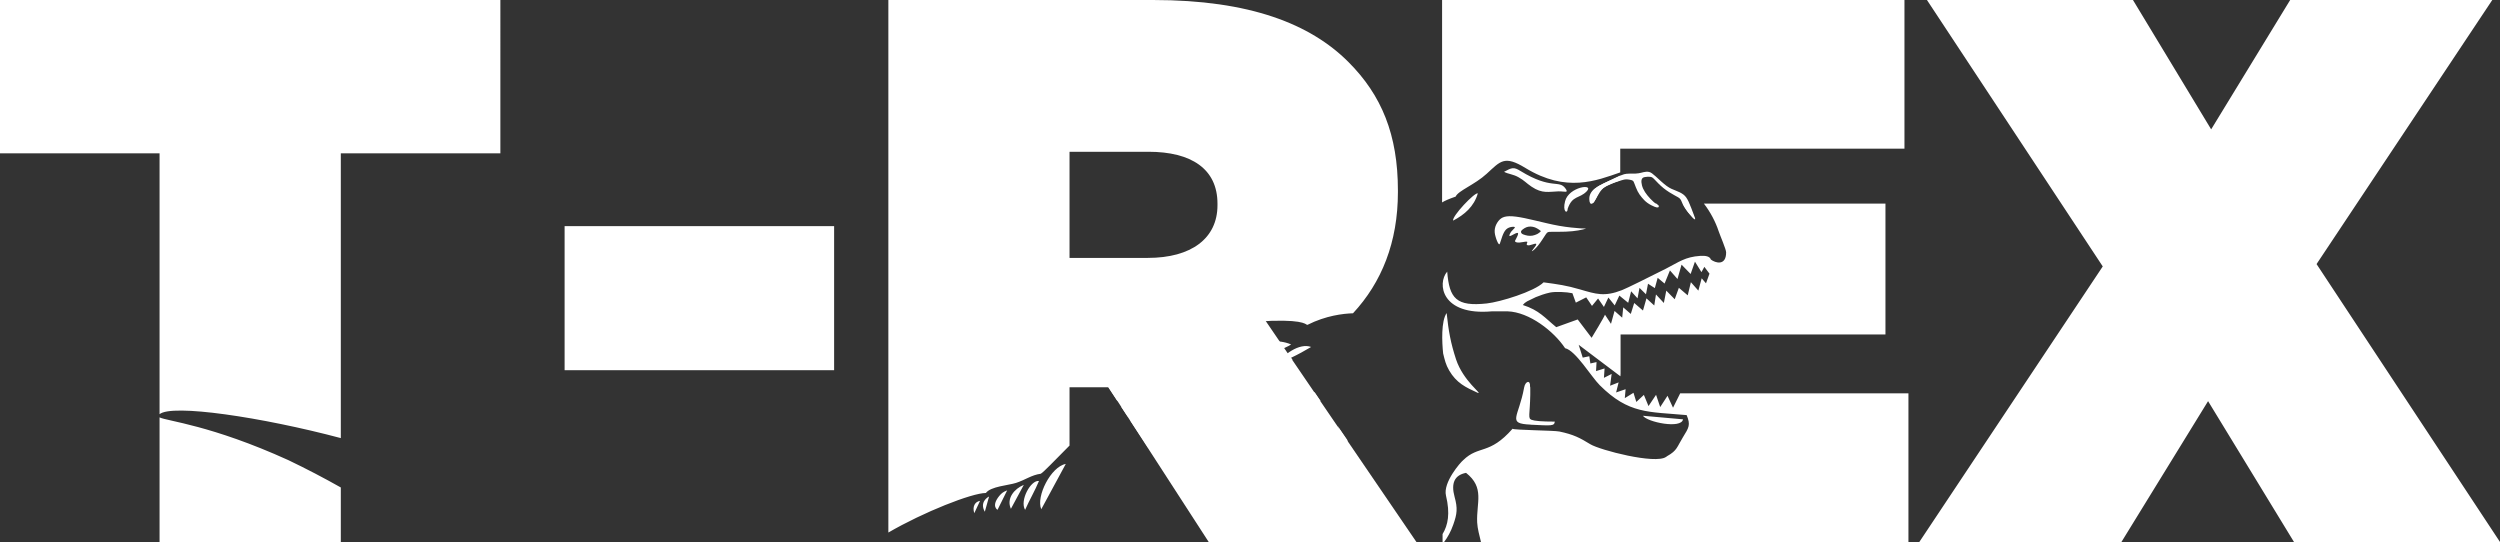 <?xml version="1.0" encoding="UTF-8"?>
<svg id="_Слой_1" data-name="Слой 1" xmlns="http://www.w3.org/2000/svg" viewBox="0 0 307.87 66.76">
  <rect x="0" y="0" width="307.87" height="66.76" fill="#333333" stroke="none"/>
  <defs>
    <style>
      .cls-1 {
        fill: #fff;
        fill-rule: evenodd;
        stroke-width: 0px;
      }
    </style>
  </defs>
  <path class="cls-1" d="M282.03,0l-9.73,15.93-9.63-15.93h-25.37l21.65,32.81-22.6,33.95h24.89l10.68-17.36,10.59,17.36h25.37l-22.6-34.24L306.92,0h-24.89ZM199.53,21.23v-2.92h35V0h-56.94v24.93c.32-.2.81-.42,1.67-.72.3-.72,2.35-1.46,3.82-2.81,1.71-1.56,2.17-2.31,4.78-.71,5.04,3.08,8.75,1.55,11.67.54ZM199.53,22.24v-.62c-.31.15-.63.33-.99.49-.59.28-1.54.64-2.01,1.04-.31.26-.51.47-.61.9-.06.28-.07.28,0,.56.31,1.36.67-1.12,1.93-1.73.46-.22,1.08-.48,1.68-.65ZM204,25.08h-.51c1.05.5.96.41.51,0ZM207.98,25.08h-.74c.44.89.99,1.53,1.43,1.76-.34-.79-.55-1.35-.69-1.76ZM177.59,66.76h.24c.45-.6.84-1.3,1.14-2.16.47-1.33.55-1.99.16-3.41-.46-1.68-.02-2.68,1.41-2.96,2.32,1.83,1.26,3.65,1.37,6.11.04.77.28,1.61.47,2.41h52.64v-18.31h-28.11l-.88,1.77-.68-1.47-.9,1.39-.51-1.51-.93,1.39-.57-1.38-.93.87-.35-1.13-1.07.66.1-1.1-1.17.4.31-1.24-1.05.41.19-1.45-.95.48.08-1.16-1.05.33.06-1.11-.76.17-.13-.89-.81.17-.5-1.58,5.14,3.88.02-.32v-4.83h32.62v-16.12h-22.36c.81,1.05,1.45,2.28,1.82,3.41.19.56.92,2.23.92,2.6,0,1.71-1.35,1.3-1.88.88-.13-.41-.69-.49-1.31-.45-1.88.13-2.6.75-4.25,1.59-2.08,1.05-4.82,2.41-5.39,2.63-2.15.84-3.18.49-5.17-.09-1.67-.49-2.7-.63-4.48-.87-1.15,1.14-5.36,2.42-7,2.6-3.74.4-4.61-.6-4.87-3.92-1.27,1.46-.72,5.45,5.51,4.89h1.93c2.66.09,5.69,2.44,7.08,4.54,1.31.29,3.21,3.51,4.27,4.56,3.58,3.57,5.99,3.25,10.7,3.68.5,1.22.29,1.51-.48,2.76-.71,1.15-.68,1.6-1.92,2.29l-.14.1c-1.33.93-8.13-.84-9.32-1.56-1.29-.79-2.06-1.2-3.82-1.57-.69-.14-5.67-.17-5.76-.34-2.87,3.27-4.15,1.99-6.08,3.87-.32.25-2.51,2.74-2.12,4.36.53,2.22.25,3.63-.42,4.74v.98ZM131.71,31.76v-13.07h9.73c5.25,0,8.49,2.1,8.49,6.39v.19c0,4.1-3.24,6.49-8.58,6.49h-9.63ZM159.17,44.32l-.18-.26c.86-.41,1.68-.86,2.47-1.33-1.41-.55-3.52.95-4.33,2.31-.54.91-1.07,2.11-1.17,3.22.5-.91,1.2-2.11,1.77-2.77.45-.5.9-.89,1.43-1.16ZM162.65,49.41l-.75-1.1c-.52,0-1.06.17-1.6.55l2.35.54ZM165.93,54.2l-1.2-1.75c1.1,2.47.19,3.4,1.31,4.21-.24-.68-.15-1.52-.11-2.46ZM152.42,66.76h.55c1.23-1.22,1.87-2.5,4.58-1.29,1.3.58,1.09.58,1.56,1.29h.22c-.21-1.05-.87-1.41-1.35-2.06.84,0,1.81.47,2.32.18-.52-.79-.84-.66-1.79-1.1.8-2.08.46-7.64,2.95-8.1,1.89.2,2.13,2.25,2.7,3.98,1.03,3.16-1.05,2.86-1.57,4.09.93-.31,1.54-1.19,2.61-1.42-.04,2.1-.98,2.43-2.51,3.28-.8.44-1.22.8-1.45,1.15h1.51c.87-.75,2.11-1.47,2.67-2.24,1.13-1.53.17-3.79.19-5.53-1.12-1.12-1.39-2.4-2.64-3.51-1.76-1.57-2.34-.07-3.67.71-.13,1.01-.69,1.83-.96,3.02-.62,2.75.43,3.22-1.21,4.17l-3.06,1.14c-.54,1.26-1.11,1.88-1.67,2.24ZM147.9,64.99l.27.41-.62-1.57-.06.03s-.03-1.25-.03-1.27c.29-1.2-.1-.54.79-1.26,0,4-.44,1.7-.34,3.66ZM138.08,50.1l.79,1.19c2.59-2.47,5.79-2.73,7.16.31.88,1.95.09,6.21,1.05,7.58l.39,3.82.09.84c-.04.06-.09.14-.11.18l-.08.16-1.62-2.46c-.14-.76-.38-1.56-.67-2.49l-.54.65-.76-1.15c1.26-2.35,2.25-4.33.87-6.5-.64-1-1.69-1.62-3.2-1.48-1.09.1-1.75.47-2.25,1.05l2.24,3.39c6.84-4.36,15.09-11.33,14.44-13.39-.3-.95,0-2.44-5.41-.37-3.18,1.22-1.51.11-4.57,2.04-.71.45-1.7.55-2.29,1.01-.6.47-.89,1.12-1.68,1.62-.75.46-1.46.57-2.11,1.21-.87.87-.31,1.24-1.12,2.19-.24.28-.43.47-.61.62ZM131.71,54.86v-7.17h4.77l1.11,1.68c5.51-4.75,12.59-9.65,18.98-9.86,4.41-.14,4.26.59,4.45.49,2.27-1.14,4.38-1.38,5.6-1.42,3.52-3.79,5.53-8.73,5.53-14.93v-.19c0-6.87-2-11.73-6.1-15.83-4.67-4.67-12.11-7.63-24.03-7.63h-32.62v65.58c4.33-2.52,10.29-4.87,12.01-4.87.58-.81,2.78-.94,3.71-1.24,1.15-.37,1.91-.98,3.05-1.13.35-.19,1.63-1.56,3.55-3.48ZM69.53,45.59h33.19v-17.74h-33.19v17.74ZM192,23.56c-1.27.04-2.05.33-3.39-.57-.71-.48-.84-.73-1.62-1.17-.68-.38-1.22-.37-1.77-.66.97-.53,1.19-.62,2.03-.1,3.85,2.36,4.73,1.02,5.54,2.16.43.6-.15.33-.78.35ZM178.46,45.62c-.43-.74-.54-1.29-.74-2.09-.15-1.41-.26-3.97.43-4.98.24,2.26.5,3.69,1.16,5.71.89,2.68,3.32,4.32,2.68,4.12-1.52-.69-2.63-1.22-3.53-2.76ZM124.49,62.66c-.58-1.28.42-2.47,1.59-2.95l-1.59,2.95ZM122.85,62.79s-.83-.44.21-1.72c.28-.34.51-.51.97-.68l-1.19,2.4ZM121.8,61.15l-.52,1.87c-.67-1.16.32-1.79.52-1.87ZM119.98,63.2c-.26-.81.08-1.42.71-1.52l-.71,1.52ZM150.62,51.17c-.79.85-.46,1.23-.95,2.13-.39-2.24,1.36-6.42,2.3-7.83,1.17-1.75,3.59-4.43,7.02-3.06-.44.42-4.02,1.69-4.63,2.05-.92.54-.04.63-.65,1.24-.88.88-3.15,3.68-3.09,5.48ZM127.95,59.23c-.5,1.21-1.18,2.35-1.71,3.56-.69-1.14.69-3.7,1.71-3.56ZM146.65,49.47c.38-2.87,2.27-5.49,4.49-6.61.31-.16.93-.41,1.31-.48l1.43.13c-2.39,1.8-3.55,1.79-5.78,4.95l-1.03,1.54c-.28.35-.22.26-.42.48ZM148.38,43.43c.26-.78.78-1.14,1.59-.55l-1.59.55ZM144.54,46.5c.32-1.43.93-2.02,2.52-1.79-.21.81-1.59,1.42-2.52,1.79ZM141.26,48.73c-.06-1.35.32-1.72,1.58-1.98-.27,1.11-.69,1.78-1.58,1.98ZM128.23,62.71c-.67-1.56,1.19-5.25,3.02-5.58l-3.02,5.58ZM188.5,52.3c2.54.12,2.91.19,2.97-.38-1.61,0-2.49-.08-2.86-.22-.49-.18-.2-.64-.16-3.09v-.75c0-.14,0-.18-.03-.27.06-.83-.58-.69-.73.15-.67,3.69-2.17,4.42.81,4.55ZM193.05,25.73c.58-1.71,1.44-1.23,2.35-2.17.98-1.01-2.2-.56-2.66,1.21-.35,1.33.29,1.61.32.96ZM161.78,51.04l.6.63c-1.55,1.04-1.18-.1-2.14,2.11-.37-.77-.04-1.21.21-2.37.85-.25.29-.49,1.33-.38ZM181.99,23.81c-.46,1.63-1.66,2.64-3.04,3.36-.17-.53,2.66-3.51,3.04-3.36ZM207.26,51.64c-.2,1.21-4.4.35-4.94-.44l4.94.44ZM41.97,53.95V18.88h19.65V0H0v18.88h19.65v32.13c1.49-1.29,12.58.35,22.32,2.94ZM196.02,41.62l-1.73-2.28-2.64.95c-1.41-1.15-2.08-2.08-4.12-2.73.33-.35.1-.15.53-.45l1.07-.52c.5-.2,1.09-.42,1.74-.56.66-.14,2.06-.08,2.77.08l.42,1.16,1.28-.65.71,1.05.75-.91.72,1.04.55-1.16.78.97.57-1.21,1.09.89.36-1.42.79.87.24-1.29.8.79.25-1.3.84.54.35-1.27.85.71.66-1.62.93,1.06.5-1.77,1.12,1.15.53-1.52.8,1.29.36-.65.63.84-.43,1.19-.53-.62-.41,1.52-.92-1.04-.39,1.62-1.09-.93-.51,1.41-1.04-1.06-.3,1.52-.97-1.05-.21,1.36-.96-.88-.43,1.5-1.08-.93-.42,1.35-.93-.81-.13,1.27-.94-.83-.44,1.59-.74-1.13c-.07.26-1.61,2.81-1.64,2.84ZM19.65,66.76h22.32v-6.73c-2.06-1.16-4.21-2.29-6.47-3.37-9.51-4.32-14.9-4.79-15.85-5.26v15.36Z"/>
  <polygon class="cls-1" points="174.44 66.76 150.74 32.01 135.61 41.76 136.24 47.26 148.86 66.76 174.44 66.76"/>
  <path class="cls-1" d="M194.61,28.12c-.58-.04-1.58-.13-2.6-.31-1.02-.18-2.06-.45-2.97-.66-.92-.22-1.72-.39-2.34-.47-.63-.08-1.08-.07-1.41.02-.34.09-.55.26-.75.5-.2.25-.38.58-.44.92-.07.33-.03.68.08,1.04.1.37.26.74.37.87.1.13.15.01.2-.17.06-.19.14-.45.25-.75s.26-.64.47-.85c.21-.21.49-.29.71-.32.22-.03.4-.01.37.08-.02.09-.24.25-.42.47-.17.23-.31.51-.23.57.07.05.34-.12.58-.24.24-.13.45-.2.47-.07s-.14.46-.25.66-.16.27-.11.34c.06.07.23.14.54.12.3-.02.74-.14.89-.11.15.03,0,.2-.01.32,0,.11.13.16.36.12s.56-.18.71-.19c.16-.01.14.11-.02.34-.15.23-.45.56-.42.59.04.03.4-.25.76-.69.37-.45.74-1.07.96-1.39.21-.31.28-.31.68-.31s1.16,0,1.77-.02c.62-.02,1.09-.08,1.53-.15.43-.08.82-.17.93-.21s-.07-.01-.66-.05ZM189.68,28.55c-.07.07-.2.18-.37.27-.17.09-.4.16-.6.2-.2.03-.38.03-.58,0-.19-.03-.41-.1-.54-.15s-.18-.09-.23-.16c-.04-.06-.09-.16-.02-.27.06-.11.24-.24.4-.34.16-.09.3-.15.47-.18.18-.03.38-.03.56.01.19.03.35.11.52.2.17.1.34.21.41.28.08.07.05.08-.02.14Z"/>
  <path class="cls-1" d="M196.9,23.75c-.14.28-.38.79-.57,1.06-.18.27-.31.31-.4.28-.09-.02-.14-.11-.18-.27-.03-.16-.05-.41,0-.65.05-.23.17-.46.34-.66.17-.2.4-.38.75-.58.35-.2.81-.43,1.32-.67.51-.24,1.06-.5,1.42-.65.36-.15.52-.19.73-.21.21-.02.48-.02.74-.02.26,0,.52,0,.73-.04.22-.03.4-.09.62-.14.22-.05.47-.08.7-.02.23.06.43.22.8.55.37.34.92.86,1.36,1.18.44.32.76.42,1.1.56.34.13.69.29.95.49.26.2.43.44.65.9.21.46.46,1.14.61,1.54.15.4.2.52.19.58-.02.06-.1.07-.37-.22-.27-.29-.74-.87-1-1.31-.26-.44-.31-.72-.45-.91-.14-.19-.36-.29-.73-.49-.37-.2-.89-.51-1.35-.88-.46-.37-.85-.8-1.09-1.05-.24-.25-.33-.31-.52-.34-.18-.03-.46-.02-.65.02-.19.03-.3.08-.37.19-.07.1-.11.25-.09.47.02.22.08.5.21.78.13.28.31.56.53.83.22.28.49.55.74.78.26.23.51.4.6.51.1.11.04.16-.04.18-.08.02-.18.02-.41-.07-.23-.09-.6-.27-.89-.48-.29-.21-.51-.45-.7-.68-.19-.23-.36-.46-.51-.75-.15-.3-.29-.67-.38-.91-.09-.23-.12-.33-.23-.4-.1-.07-.28-.1-.44-.13-.17-.03-.33-.05-.62,0-.28.06-.69.19-1.07.33-.38.14-.73.28-1.04.44-.3.16-.56.33-.7.44-.15.11-.18.15-.32.43"/>
</svg>